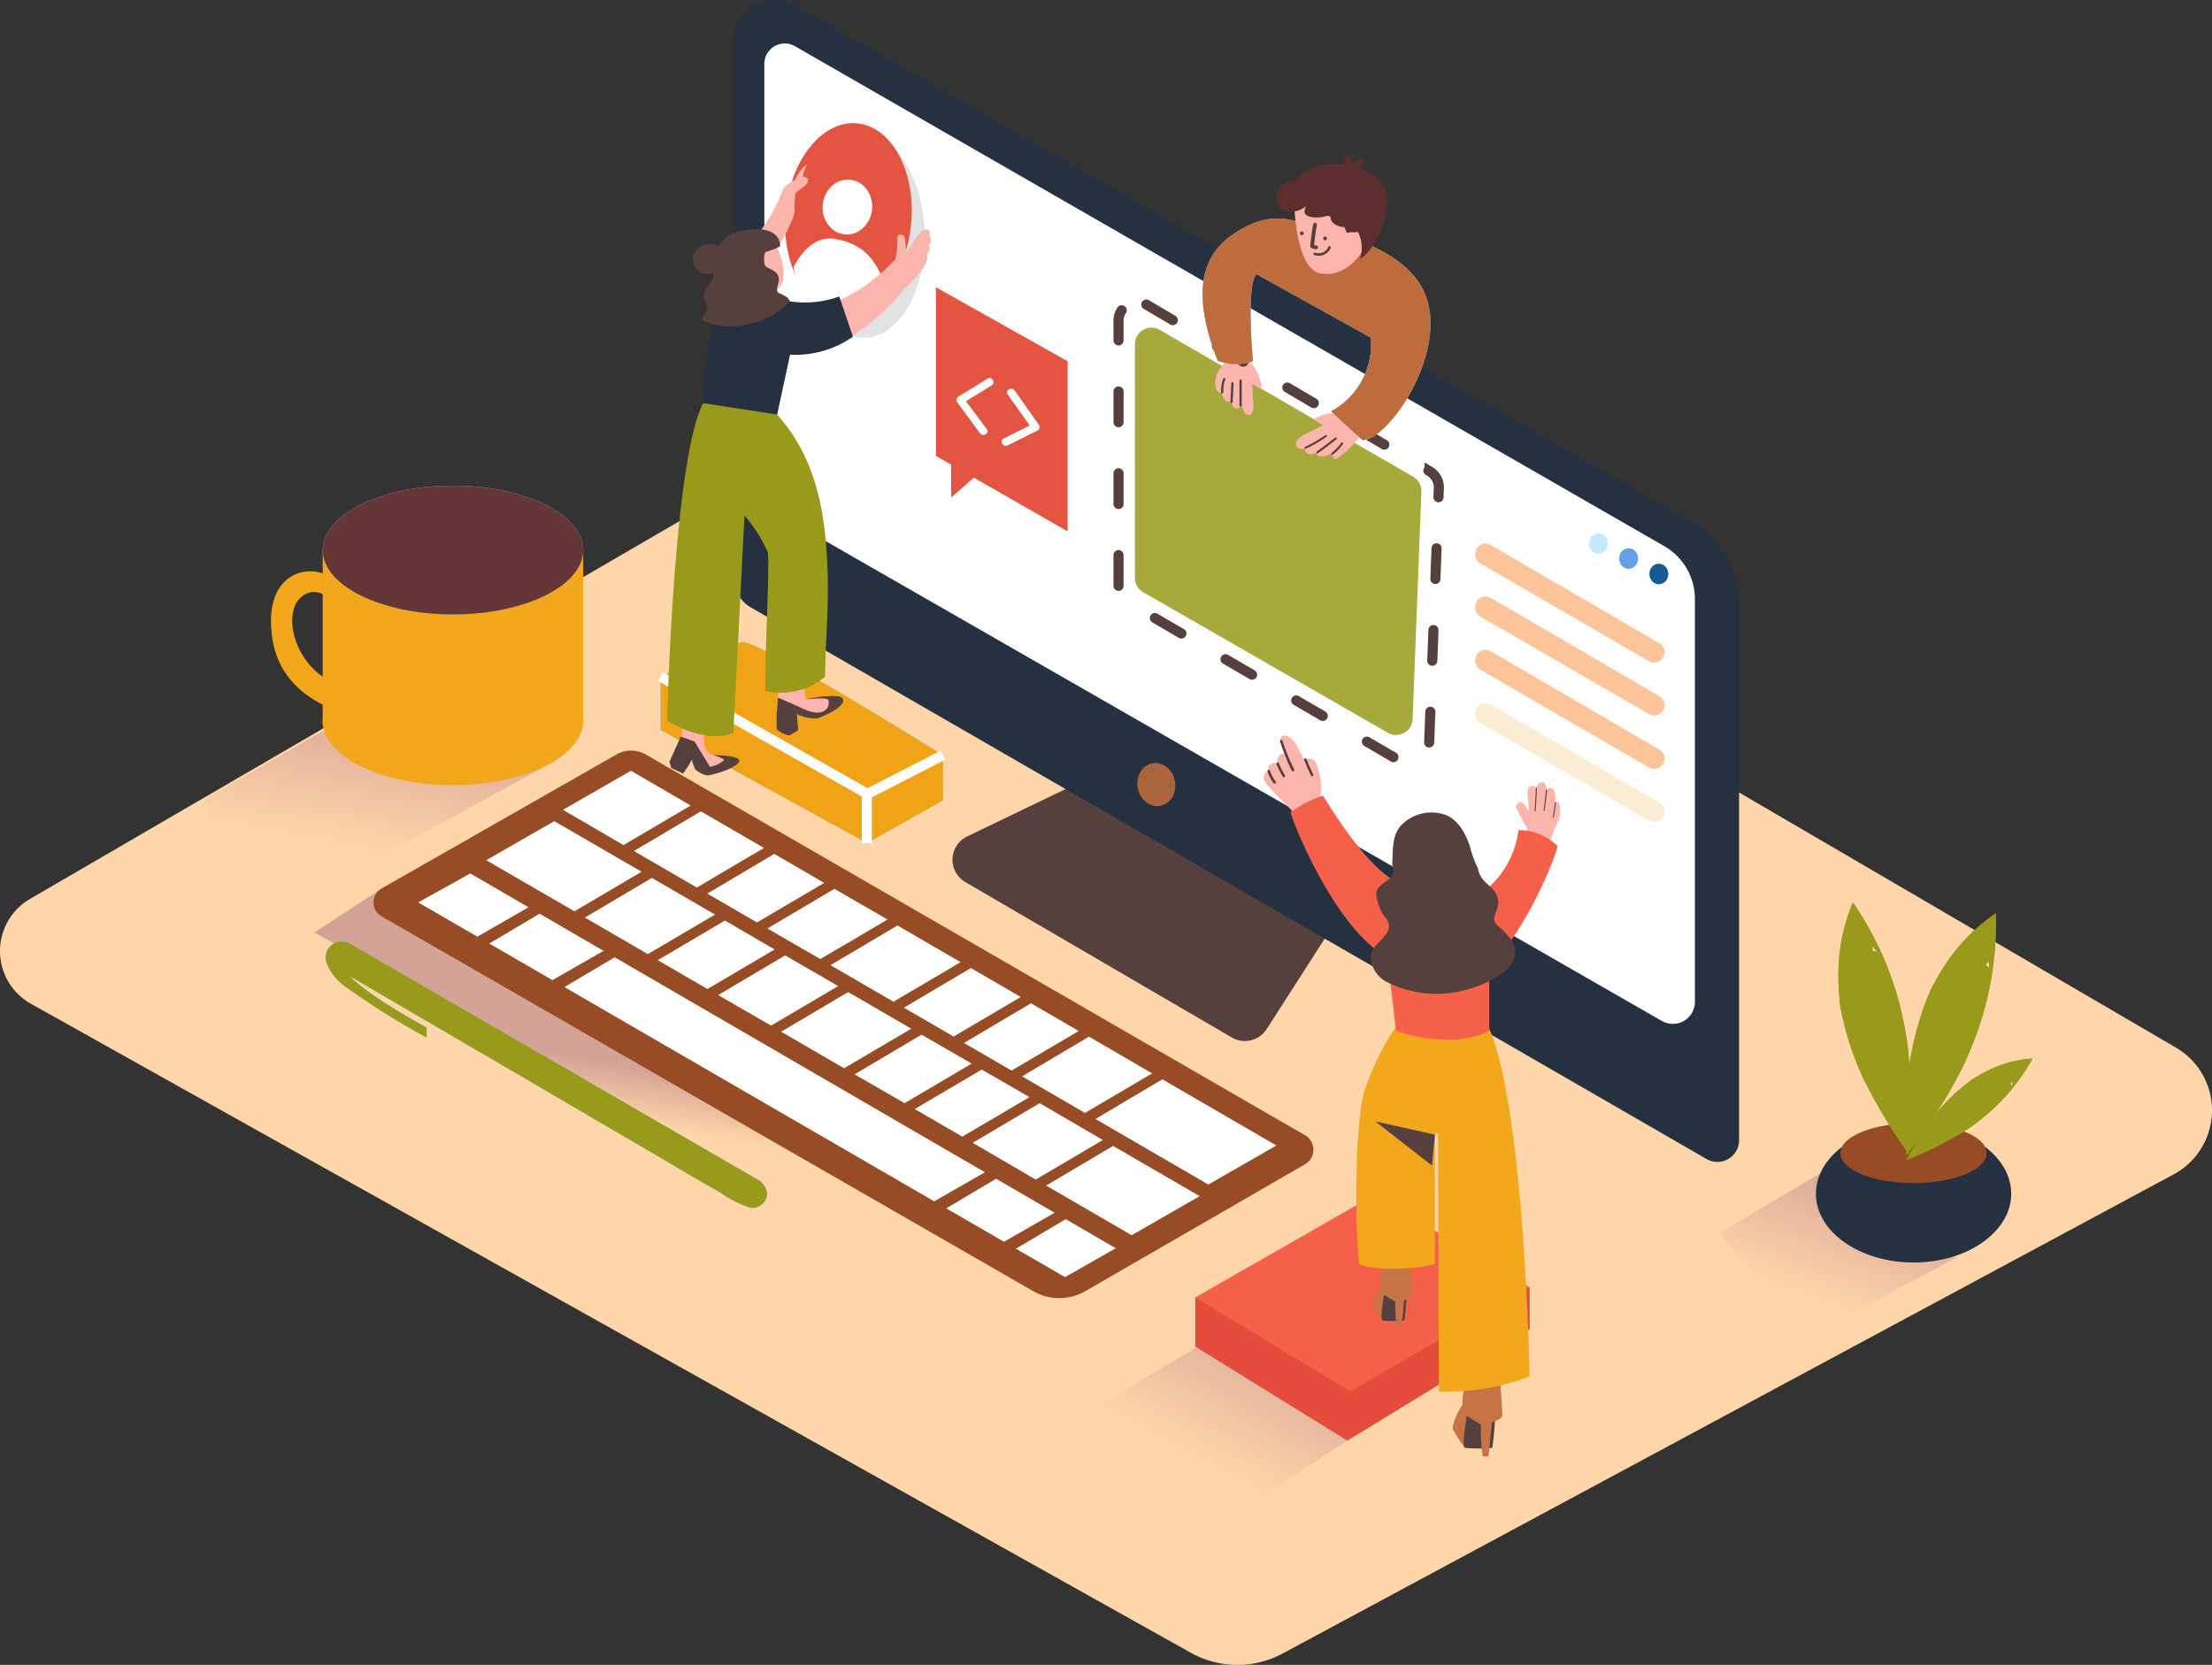 <svg xmlns="http://www.w3.org/2000/svg" xmlns:xlink="http://www.w3.org/1999/xlink" width="218.989" height="164.84" viewBox="0 0 218.989 164.84"><rect x="0" y="0" width="218.989" height="164.84" fill="#333333" stroke="none"/><defs><style>.a{fill:#ffd6a9;}.b{fill:url(#a);}.c{fill:#f3a71c;}.d{fill:#56403d;}.e{fill:url(#b);}.f{fill:url(#c);}.g{fill:#6de1fc;}.h{fill:#e54c3c;}.i{fill:#f5604b;}.j{fill:#c67445;}.k{fill:#253140;}.l{fill:#fff;}.m{fill:#f1a317;}.n{fill:#974c26;}.o{fill:#999a1c;}.p{fill:#ab643c;}.q{fill:#a8a93d;}.r{fill:#fbb5ad;}.s{fill:#382624;}.t{fill:#e2e2e2;}.u{fill:#e35541;}.ae,.v{fill:none;stroke-miterlimit:10;}.v{stroke:#56403d;stroke-linecap:round;stroke-dasharray:3.04 5.06;}.w{fill:#be6b3d;}.x{fill:#009245;}.y{fill:#5c2e2e;}.z{fill:#fdc49a;}.aa{fill:#faedd4;}.ab{fill:#155a93;}.ac{fill:#659fe4;}.ad{fill:#c5e9ff;}.ae{stroke:#fff;}.af{fill:#663535;}.ag{fill:url(#d);}</style><linearGradient id="a" x1="0.673" y1="-0.15" x2="0.368" y2="0.7" gradientUnits="objectBoundingBox"><stop offset="0" stop-color="#d4a397"/><stop offset="0.99" stop-color="#ffd6a9"/></linearGradient><linearGradient id="b" x1="0.51" y1="0.445" x2="0.472" y2="0.565" xlink:href="#a"/><linearGradient id="c" x1="0.92" y1="-0.025" x2="0.327" y2="0.71" xlink:href="#a"/><linearGradient id="d" x1="0.749" y1="0.067" x2="0.302" y2="0.823" xlink:href="#a"/></defs><path class="a" d="M111.838,68.43,18.034,123a5.974,5.974,0,0,0,.087,10.378l114.828,64.258a9.459,9.459,0,0,0,9.1.076l88.219-47.446a7.19,7.19,0,0,0,.221-12.542Z" transform="translate(-15.064 -33.996)"/><path class="b" d="M61.664,133.66,50.07,140.4s.646,9.837,12.513,8.313l21.39-11.716" transform="translate(-29.706 -61.28)"/><ellipse class="c" cx="12.897" cy="6.376" rx="12.897" ry="6.376" transform="translate(31.946 64.992)"/><path class="c" d="M95.768,102.73v17.336s-9.6,8.883-25.788.145V102.759" transform="translate(-38.034 -48.343)"/><path class="c" d="M68.228,110.488s-2.135-3.269-4.148-1.385-.25,8.423,5.654,9.052V120.8s-7.417-1.006-8.423-7.667,3.775-7.69,6.161-5.858" transform="translate(-34.351 -49.905)"/><path class="d" d="M189.744,142.39l-11.129,5.358a2.56,2.56,0,0,0-.18,4.52l26.382,15.387a2.56,2.56,0,0,0,3.444-.826l6.4-9.971" transform="translate(-82.865 -64.931)"/><path class="e" d="M119.023,183.52,75.23,160.46l-6.69,4.363,71.413,39.092,9.831-6.428" transform="translate(-37.431 -72.49)"/><path class="f" d="M212.715,237.67l-10.425,6.178s6.835,6.55,14.793,9.889l9.674-6.318" transform="translate(-93.375 -104.784)"/><path class="g" d="M218.49,229.341v4.875l15.044,9.308,18.051-11.03V228.34" transform="translate(-100.151 -100.882)"/><path class="h" d="M218.49,229.341v4.875l15.044,9.308,18.051-11.03V228.34" transform="translate(-100.151 -100.882)"/><path class="i" d="M251.585,221.748l-15.329-9.168L218.49,222.749l15.329,9.314Z" transform="translate(-100.151 -94.29)"/><path class="j" d="M249.644,231.368a7.725,7.725,0,0,1-1.006-1.565,4.611,4.611,0,0,1,1.012-2.094,8.57,8.57,0,0,1,1.7,1.123" transform="translate(-112.759 -100.617)"/><path class="d" d="M250.452,229c.035.14-.5,2.81-.163,2.909a11.563,11.563,0,0,0,2.147,0A26.466,26.466,0,0,0,252.68,229" transform="translate(-113.405 -101.158)"/><path class="j" d="M252.9,223.14l-2.688.75c0,.064-.442,2.484-.1,2.845a13.45,13.45,0,0,0,1.338.838,20.753,20.753,0,0,0,.145,2.531,1.315,1.315,0,0,0,.483,0c.111-.878.262-2.664.262-2.664s.785-.273.832-.518S252.9,223.14,252.9,223.14Z" transform="translate(-113.323 -98.707)"/><path class="j" d="M263.5,252.381a10.02,10.02,0,0,1-1.257-1.955,5.574,5.574,0,0,1,1.268-2.618,10.694,10.694,0,0,1,2.118,1.4" transform="translate(-118.451 -109.024)"/><path class="d" d="M264.512,249.41c.041.175-.628,3.49-.2,3.642a14.432,14.432,0,0,0,2.682,0,32.009,32.009,0,0,0,.3-3.642" transform="translate(-119.256 -109.695)"/><path class="j" d="M267.578,242.15l-3.357.937c0,.081-.553,3.1-.134,3.549a17.026,17.026,0,0,0,1.67,1.047,25.889,25.889,0,0,0,.18,3.153,1.635,1.635,0,0,0,.582,0c.134-1.1.326-3.327.326-3.327s.983-.343,1.035-.646S267.578,242.15,267.578,242.15Z" transform="translate(-119.157 -106.658)"/><path class="k" d="M234.736,60.914,145.963,9.774a4,4,0,0,0-6,3.49v53.2a3.328,3.328,0,0,0,1.664,2.909l94.624,54.619a2.147,2.147,0,0,0,3.223-1.862V69.105a9.453,9.453,0,0,0-4.734-8.19Z" transform="translate(-67.304 -9.238)"/><path class="l" d="M148.142,16.889l86.1,49.523a6.033,6.033,0,0,1,3.025,5.236v39.883A2.182,2.182,0,0,1,234,113.422L146.222,63.044a2.147,2.147,0,0,1-1.082-1.862V18.64a2.024,2.024,0,0,1,3-1.751Z" transform="translate(-69.471 -12.333)"/><path class="g" d="M135.52,118.5c1.582-.262,19.913,11.21,19.913,11.21v4.485l-7.516,4.218L127.48,127.2v-5.27Z" transform="translate(-62.084 -54.936)"/><path class="m" d="M135.52,118.5c1.582-.262,19.913,11.21,19.913,11.21v4.485l-7.516,4.218L127.48,127.2v-5.27Z" transform="translate(-62.084 -54.936)"/><path class="n" d="M102.695,137.366,79.425,150.641a1.594,1.594,0,0,0,0,2.763l64.52,37.109a5.154,5.154,0,0,0,5.148,0l21.728-12.548a1.664,1.664,0,0,0,0-2.909l-65.27-37.7a2.909,2.909,0,0,0-2.856.012Z" transform="translate(-41.65 -62.671)"/><path class="g" d="M114.189,194.4a1.908,1.908,0,0,0-1.076-1.419l-3.444-1.99-5.323-3.083-6.358-3.682-6.766-3.921-6.544-3.787-5.689-3.293-4.206-2.437-2.211-1.28c0,.047-.076.047-.122.035a1.576,1.576,0,0,0-1.926,1.92,5.014,5.014,0,0,0,1.9,2.484A76.428,76.428,0,0,0,80.471,179V178c-1.873-1.024-5.91-3.339-7.609-5.084l.809.471,2.228,1.3,3.351,1.96,4.183,2.443,4.724,2.757,4.968,2.909,4.921,2.88,4.584,2.676,3.95,2.327,3.025,1.745a10.327,10.327,0,0,0,3,1.483,1.478,1.478,0,0,0,1.582-1.472Z" transform="translate(-38.24 -76.267)"/><path class="o" d="M114.189,194.4a1.908,1.908,0,0,0-1.076-1.419l-3.444-1.99-5.323-3.083-6.358-3.682-6.766-3.921-6.544-3.787-5.689-3.293-4.206-2.437-2.211-1.28c0,.047-.076.047-.122.035a1.576,1.576,0,0,0-1.926,1.92,5.014,5.014,0,0,0,1.9,2.484A76.428,76.428,0,0,0,80.471,179V178c-1.873-1.024-5.91-3.339-7.609-5.084l.809.471,2.228,1.3,3.351,1.96,4.183,2.443,4.724,2.757,4.968,2.909,4.921,2.88,4.584,2.676,3.95,2.327,3.025,1.745a10.327,10.327,0,0,0,3,1.483,1.478,1.478,0,0,0,1.582-1.472Z" transform="translate(-38.24 -76.267)"/><ellipse class="p" cx="1.873" cy="2.141" rx="1.873" ry="2.141" transform="translate(112.235 75.933) rotate(-10.9)"/><path class="q" d="M210.665,65.221l25.09,14.543a1.635,1.635,0,0,1,.814,1.478l-.867,22.519a1.635,1.635,0,0,1-2.449,1.355L209.03,91.2a1.635,1.635,0,0,1-.82-1.419V66.641a1.635,1.635,0,0,1,2.455-1.419Z" transform="translate(-95.851 -32.562)"/><path class="r" d="M225.362,71.563a.312.312,0,0,0,0-.052l-.093-.785c-.971-.047-1.524.186-2.5.192a3.38,3.38,0,0,0-.913,1.8c0,.483.058,1.163.652,1.094.093.448.355,1.035.884.913l.07-.029c.035.3.128.582.413.669s.465-.07.582-.332c.1.4.291,1,.692.995.547,0,.582-.809.442-1.611A20.8,20.8,0,0,0,225.362,71.563Z" transform="translate(-101.56 -34.954)"/><path class="d" d="M223.074,73.645a3.52,3.52,0,0,0-.2,1.355.111.111,0,0,0,.221,0,3.362,3.362,0,0,1,.192-1.3C223.336,73.57,223.121,73.512,223.074,73.645Z" transform="translate(-101.984 -36.146)"/><path class="d" d="M224.553,74.385l-.093,1.867a.111.111,0,0,0,.221,0l.093-1.867A.111.111,0,0,0,224.553,74.385Z" transform="translate(-102.648 -36.443)"/><path class="d" d="M226,73.921v2.472a.111.111,0,0,0,.221,0V73.921a.111.111,0,0,0-.221,0Z" transform="translate(-103.292 -36.247)"/><path class="r" d="M227.7,70.73a4.491,4.491,0,0,1,1.227,2.792l-1.053-.663Z" transform="translate(-104.003 -34.958)"/><path class="r" d="M240.794,79.79s-.78.14-.8.128c-.675.425-2.391,1.3-3.106,1.646-.425.2-1.478.646-1.245,1.286.122.343.465.4.908.3a.413.413,0,0,0,.186.494.832.832,0,0,0,.855-.093.471.471,0,0,0,.169.273c.366.314,1.065-.035,1.466-.221a1.163,1.163,0,0,0,0,.221c0,.233.233.46.448.343a10.8,10.8,0,0,0,3.118-3.49C241.818,80.308,241.754,80.2,240.794,79.79Z" transform="translate(-107.313 -38.748)"/><path class="d" d="M242.608,84.589a4.934,4.934,0,0,1-.954,1c-.1.081.041.221.145.145a5.113,5.113,0,0,0,.989-1.041C242.858,84.589,242.684,84.484,242.608,84.589Z" transform="translate(-109.825 -40.737)"/><path class="d" d="M240.934,83.713q-.89.71-1.815,1.373c-.1.076,0,.25.1.175q.971-.681,1.856-1.39C241.178,83.777,241.033,83.631,240.934,83.713Z" transform="translate(-108.761 -40.379)"/><path class="d" d="M239.138,83.277a12.9,12.9,0,0,1-2.013,1.163c-.116.058,0,.233.1.175a12.9,12.9,0,0,0,2.013-1.163C239.359,83.376,239.243,83.2,239.138,83.277Z" transform="translate(-107.925 -40.198)"/><path class="r" d="M241.251,79.834s-.983-.721-2.641.384l1.39.867" transform="translate(-108.566 -38.669)"/><path class="r" d="M277.367,144.538a.308.308,0,0,0-.407-.2,3.493,3.493,0,0,0,0-.582c0-.273-.052-.663-.349-.78a.425.425,0,0,0-.489.145,3.132,3.132,0,0,0-.145-.524.314.314,0,0,0-.3-.221c-.332,0-.5.268-.582.582,0-.029-.122-.14-.151-.157a.338.338,0,0,0-.186-.064.529.529,0,0,0-.349.1.547.547,0,0,0-.163.355,2.816,2.816,0,0,0,0,.669c0,.273.058.541.076.814s0,.384,0,.582c-.256-.494-.617-1.111-1.035-.82s-.052.686.064.96a10.766,10.766,0,0,0,.849,1.559,5.617,5.617,0,0,1-.18.721,16.328,16.328,0,0,1,2.251,1.129,19.815,19.815,0,0,1,.832-2.269A2.647,2.647,0,0,0,277.367,144.538Z" transform="translate(-122.99 -64.927)"/><path class="d" d="M276.352,143.332q-.035,1.129-.122,2.251a.049.049,0,0,0,.1,0q.087-1.123.122-2.251A.05.05,0,1,0,276.352,143.332Z" transform="translate(-124.302 -65.304)"/><path class="d" d="M278,143.662q-.1,1.018-.244,2.024c0,.064.087.093.1,0q.151-1.024.25-2.054C278.109,143.6,278.01,143.6,278,143.662Z" transform="translate(-124.942 -65.442)"/><path class="d" d="M279.541,145.823q-.076.71-.221,1.408c0,.064.087.093.1,0q.145-.71.221-1.431C279.646,145.759,279.547,145.759,279.541,145.823Z" transform="translate(-125.594 -66.346)"/><path class="r" d="M235.979,141.1c-.07-.157-.14-.314-.2-.477a.53.53,0,0,1-.041-.268,5.881,5.881,0,0,0,.1-.745,6.6,6.6,0,0,0-.471-2.327.8.8,0,0,0-1.2-.43l-.215-.39c-.4-.71-.832-1.931-1.745-2.024a.436.436,0,0,0-.419.582q.262.689.541,1.361a.419.419,0,0,0-.611,0,.75.75,0,0,0-.145.844h-.111a.751.751,0,0,0-.314-.081.611.611,0,0,0-.448.239.646.646,0,0,0-.093.582h-.076a.582.582,0,0,0-.361.4.738.738,0,0,0,0,.372c-.047.454,2.327,2.676,2.327,2.676l1.408,1.542,2.362-1.123A3.114,3.114,0,0,0,235.979,141.1Z" transform="translate(-105.027 -61.606)"/><path class="c" d="M258.573,180.389c-4.194-7.167-8.144-.163-8.144-.163a26.206,26.206,0,0,0-3.752,7.312c-.966,3.293-.96,13.962-.483,17.138,1.745.675,5.649.471,7.469-.047v-12.8a.157.157,0,0,1,.308,0l.087,25.416a22.9,22.9,0,0,0,8.982-1.478S262.517,187.131,258.573,180.389Z" transform="translate(-111.607 -79.475)"/><path class="i" d="M237.907,144.66a10.415,10.415,0,0,0-3.217,1.67c.4,1.408,4.8,12.4,10.332,14.729l.442-7.824S243.015,153,237.907,144.66Z" transform="translate(-106.927 -65.881)"/><path class="i" d="M270.407,150.53a9.209,9.209,0,0,1-4.287,6.672l.75,7.184c3.357-2.158,6.894-10.18,7.411-12.275a5.451,5.451,0,0,0-3.874-1.582Z" transform="translate(-120.073 -68.336)"/><path class="i" d="M251.37,173.547l.739,6.44s5.305,2.007,9.232,0V173.46" transform="translate(-113.904 -77.927)"/><path class="d" d="M262.561,160.85a2.862,2.862,0,0,0-.524-.995,10.718,10.718,0,0,0-1.21-1.2.826.826,0,0,1-.244-.32c-.18-.547.46-1.385.372-2.054-.134-.989-.762-1.321-1.379-1.972a2.2,2.2,0,0,1-.622-1.233,10.682,10.682,0,0,1-.814-2.234c-.448-1.262-1.163-2.659-2.519-3.118a4.183,4.183,0,0,0-4.311,1.105c-.931,1.065-.75,2.513-.855,3.845a1.31,1.31,0,0,1,.122.384c.18,1.291-1.518,1.35-1.675,2.373a1.868,1.868,0,0,0,.029.582,4.41,4.41,0,0,0,.919,2c1.163,1.571-1.542,2.379-1.53,3.834a2.984,2.984,0,0,0,1.658,2.49,10.948,10.948,0,0,0,7.411.844C259.251,164.76,263.2,163.212,262.561,160.85Zm-10.355-2.4v-.093h.1Z" transform="translate(-112.628 -67.08)"/><path class="d" d="M255.019,201.415l-5.9-1.315,5.608,4.375Z" transform="translate(-112.962 -89.07)"/><path class="d" d="M234.307,138.091a19.239,19.239,0,0,1-1.163-2.833c-.047-.151-.291-.087-.238.064a19.642,19.642,0,0,0,1.163,2.909A.14.14,0,0,0,234.307,138.091Z" transform="translate(-106.177 -61.912)"/><path class="d" d="M233.123,140.272a11.346,11.346,0,0,1-.617-1.216c-.064-.145-.279,0-.215.128a11.356,11.356,0,0,0,.617,1.216.125.125,0,1,0,.215-.128Z" transform="translate(-105.919 -63.512)"/><path class="d" d="M231.595,141.443a3.642,3.642,0,0,1-.582-1.105c-.047-.151-.291-.087-.238.064a3.834,3.834,0,0,0,.582,1.163C231.484,141.7,231.694,141.571,231.595,141.443Z" transform="translate(-105.286 -64.037)"/><path class="d" d="M237.894,139.916q-.361-.733-.663-1.5c-.058-.145-.3-.081-.239.064q.314.791.686,1.553C237.749,140.189,237.964,140.061,237.894,139.916Z" transform="translate(-107.885 -63.237)"/><path class="r" d="M141.811,62.276a.361.361,0,0,0,.052-.2,2.5,2.5,0,0,0-.785-1.838.861.861,0,0,0-1.344.244c-.547,1.123.7,2.245,1.7,2.379.279.035.39-.2.343-.419A.384.384,0,0,0,141.811,62.276Z" transform="translate(-67.154 -30.477)"/><path class="s" d="M140.243,96.453,138.23,95.33l1.675,4.584Z" transform="translate(-66.581 -45.248)"/><path class="l" d="M175.522,174l-6.632,3.927,4.921,2.856c1.39-.809,5.369-3.159,6.649-3.915Z" transform="translate(-79.405 -78.153)"/><path class="l" d="M163.032,166.76l-6.632,3.927,6.23,3.618c1.088-.628,5.108-3,6.655-3.915Z" transform="translate(-74.181 -75.125)"/><path class="l" d="M117.6,140.42l-6.736,3.869,5.992,3.49c.948-.547,5.015-2.949,6.655-3.915Z" transform="translate(-55.133 -64.107)"/><path class="l" d="M142.062,154.58l-6.632,3.927,4.921,2.856c1.163-.675,5.16-3.037,6.655-3.915Z" transform="translate(-65.409 -70.03)"/><path class="l" d="M129.572,147.33l-6.632,3.927,6.23,3.618c.733-.419,4.9-2.909,6.655-3.915Z" transform="translate(-60.185 -66.998)"/><path class="l" d="M185.752,180l-6.632,3.927,4.706,2.734c1.414-.826,5.4-3.176,6.649-3.915Z" transform="translate(-83.684 -80.663)"/><path class="l" d="M152.292,160.52l-6.632,3.927,5.236,3.025c1.227-.71,5.236-3.066,6.655-3.915Z" transform="translate(-69.688 -72.515)"/><path class="l" d="M195.626,185.68,189,189.612l6.23,3.618c1.3-.756,5.282-3.106,6.649-3.915Z" transform="translate(-87.816 -83.038)"/><path class="l" d="M208.116,192.94l-6.626,3.927,11.181,6.492,6.731-3.868Z" transform="translate(-93.04 -86.075)"/><path class="l" d="M104.546,149l-6.736,3.868,8.726,5.055c1.163-.663,5.143-3.025,6.655-3.915Z" transform="translate(-49.674 -67.696)"/><path class="l" d="M133.655,165.91,127,169.837l4.921,2.856c1.315-.768,5.294-3.112,6.649-3.915Z" transform="translate(-61.883 -74.769)"/><path class="l" d="M154.638,178.09,148,182.017l6.23,3.618c1.251-.727,5.236-3.077,6.655-3.915Z" transform="translate(-70.667 -79.864)"/><path class="l" d="M143.912,171.85l-6.632,3.927,5.236,3.025c1.367-.8,5.346-3.147,6.649-3.915Z" transform="translate(-66.183 -77.254)"/><path class="l" d="M167.132,185.34l-6.632,3.927,4.945,2.856c1.518-.89,5.526-3.252,6.649-3.915Z" transform="translate(-75.895 -82.896)"/><path class="l" d="M177.372,191.28l-6.632,3.909,4.706,2.734c1.547-.9,5.561-3.269,6.649-3.915Z" transform="translate(-80.179 -85.381)"/><path class="l" d="M121.232,158.66l-6.632,3.927,6.23,3.618c.989-.582,5.038-2.961,6.655-3.915Z" transform="translate(-56.697 -71.737)"/><path class="l" d="M187.232,197l-6.632,3.927,6.236,3.636c1.443-.838,5.422-3.194,6.649-3.915Z" transform="translate(-84.303 -87.773)"/><path class="l" d="M193.1,208.2l8.464,4.916,6.736-3.868-8.575-4.974Z" transform="translate(-89.531 -90.814)"/><path class="l" d="M181.033,209.86l-4.933,2.932,5.718,3.31,5.009-2.874Z" transform="translate(-82.42 -93.152)"/><path class="l" d="M187.96,219.666l4.863,2.816,5.015-2.862-4.951-2.88Z" transform="translate(-87.381 -96.03)"/><path class="l" d="M91.39,157.9l-5.16,2.868,5.858,3.391,5.067-2.909Z" transform="translate(-44.831 -71.419)"/><path class="l" d="M103.31,164.75l-4.98,2.955,6.254,3.624,5.061-2.9Z" transform="translate(-49.892 -74.284)"/><path class="l" d="M116.094,172.17l-4.974,2.949,36.608,21.216,5.02-2.88Z" transform="translate(-55.241 -77.388)"/><ellipse class="t" cx="6.213" cy="10.18" rx="6.213" ry="10.18" transform="translate(78.838 13.268) rotate(-1.62)"/><ellipse class="u" cx="9.369" cy="6.238" rx="9.369" ry="6.238" transform="translate(76.944 30.314) rotate(-84.857)"/><ellipse class="l" cx="2.717" cy="2.455" rx="2.717" ry="2.455" transform="translate(81.194 22.978) rotate(-84.67)"/><path class="l" d="M150.11,52.684s1.454-3.217,4.037-2.81,4.223,1.745,5.288,5.381a5.125,5.125,0,0,1-5.782,1.99A6.166,6.166,0,0,1,150.11,52.684Z" transform="translate(-71.55 -26.22)"/><path class="r" d="M164.759,49.987a.517.517,0,0,0-.052-.1.75.75,0,0,0,.233-.582.529.529,0,0,0-.209-.366.39.39,0,0,0-.372-.64c-.582.111-.942.855-1.245,1.3-.227.326-.436.663-.634,1-.035-.489-.1-.983-.14-1.443s-.75-.489-.75,0a6.981,6.981,0,0,1-.227,2.187.7.7,0,0,0-.2.145,17.859,17.859,0,0,1-7.679,4.747.7.7,0,0,0,.076,1.355.692.692,0,0,0,.5.617.785.785,0,0,0,.372.524l-.494.215c-.8.337-.448,1.664.367,1.326a19.668,19.668,0,0,0,7.824-5.922c.239-.227.471-.454.7-.692.361-.366,2.106-2.118,1.675-2.868C164.637,50.522,164.887,50.324,164.759,49.987Z" transform="translate(-72.76 -25.57)"/><path class="r" d="M151.411,37.19a3.455,3.455,0,0,0-1.385,2.467l.646-.326.116-.128A7.767,7.767,0,0,1,151.411,37.19Z" transform="translate(-71.512 -20.93)"/><path class="r" d="M147.865,39.511a.477.477,0,0,0-.145-.07l-.052-.047c-.32-.25-.814.076-1.105.233a6.137,6.137,0,0,0-1.047.7,1.838,1.838,0,0,0-.308.675c-.122.291-.244.582-.384.867a16.052,16.052,0,0,1-.96,1.745,16.469,16.469,0,0,1-2.443,2.984c-.43.419.227,1.07.657.652l.308-.308a.4.4,0,0,0,.436,0,1.744,1.744,0,0,0,.215-.175l.1-.081a.46.46,0,0,0,.75.163l.314-.332a.407.407,0,0,0,.227-.209s.047.634.058.617a21.361,21.361,0,0,0,1.611-2.909.186.186,0,0,1,.029-.116,3,3,0,0,0,.39-1.745,6.835,6.835,0,0,1,.111-1.245l.826-.64c.2-.151.413-.378.372-.582A.477.477,0,0,0,147.865,39.511Z" transform="translate(-67.856 -21.813)"/><path class="k" d="M148.14,57a10.022,10.022,0,0,1-4.834.489c-1.39-.047-2.868-2-2.868-2s-.349-4.357-2.949-.948c-1.937,2.548-2.682,9.924-2.909,13.5a7.161,7.161,0,0,0,3.455,1.233,14.828,14.828,0,0,0,2.414.2,3.59,3.59,0,0,0,1.443-.314l1.379-6.4a9.889,9.889,0,0,0,6.225-1.786Z" transform="translate(-65.054 -27.643)"/><path class="r" d="M144.449,50.656s1.891,3.63,0,4.654a2.588,2.588,0,0,1-3.49-1.105,3.013,3.013,0,0,1,3.49-3.549Z" transform="translate(-67.698 -26.542)"/><path class="d" d="M141.289,49.32a3.921,3.921,0,0,0-3.246-.442,4.759,4.759,0,0,0-2.513,1.321,1.611,1.611,0,0,0-.814-.273,1.675,1.675,0,0,0-1.675,1.035,1.448,1.448,0,0,0,.582,1.7,1.827,1.827,0,0,0,1.385.128v.087c.064.686-.582,1.03-.838,1.611a1.355,1.355,0,0,0-.1.849c.064.285.361.582.355.884a1.367,1.367,0,0,1-.3.582,3.024,3.024,0,0,0-.326.634,6.835,6.835,0,0,0,4.538.425,7.632,7.632,0,0,0,4.241-2.286,1.128,1.128,0,0,0-.285-.39,4.218,4.218,0,0,0-.809-.425c-.4-.233,0-.937,0-1.315,0-.652-.5-.925-1.041-1.163-.39-.163-.407-.4-.413-.8a1.5,1.5,0,0,1,.186-.908.506.506,0,0,0,.337-.07,2.786,2.786,0,0,1,.646-.285.46.46,0,0,0,.279-.582.378.378,0,0,0-.186-.326Z" transform="translate(-64.374 -25.747)"/><path class="d" d="M141.484,50.578a7.312,7.312,0,0,0,1.745-.622c0-.058.18-2.327-3.828-1.536S137.3,54,137.3,54" transform="translate(-66.001 -25.557)"/><path class="v" d="M208.171,60.9l28.051,16.51a1.862,1.862,0,0,1,.908,1.675l-.971,25.544a1.827,1.827,0,0,1-2.74,1.536l-27.08-15.788a1.862,1.862,0,0,1-.919-1.611V62.508a1.832,1.832,0,0,1,2.752-1.606Z" transform="translate(-94.684 -30.744)"/><path class="g" d="M231.446,47.756c-1.123-.518-3.787-2.275-7.149-.657s-6.55,4.607-3.077,13.415a5,5,0,0,0,3.49.035s-.716-7.708.366-8.6l11.3,6.277a7.562,7.562,0,0,1-3.938,7.295l3.112,2.856c2.548-.041,8.144-8.144,6.4-13.9s-11.274-7.01-11.274-7.01" transform="translate(-100.664 -24.794)"/><path class="w" d="M231.446,47.756c-1.123-.518-3.787-2.275-7.149-.657s-6.55,4.607-3.077,13.415a5,5,0,0,0,3.49.035s-.716-7.708.366-8.6l11.3,6.277a7.562,7.562,0,0,1-3.938,7.295l3.112,2.856c2.548-.041,8.144-8.144,6.4-13.9s-11.274-7.01-11.274-7.01" transform="translate(-100.664 -24.794)"/><path class="x" d="M241.774,46.238c-.768.849-2.24.465-3.211.244-1.163-.268-2.531-.983-2.426-2.385a.166.166,0,0,0-.332,0c-.111,1.46,1.222,2.327,2.484,2.659,1.123.279,2.821.7,3.717-.285C242.146,46.3,241.914,46.081,241.774,46.238Z" transform="translate(-107.391 -23.753)"/><path class="r" d="M235.27,41.159s0,7.149,2.624,7.615c2.909.512,4.5-2.763,4.5-2.763s.372-6.318-2.5-6.87S235.357,40.246,235.27,41.159Z" transform="translate(-107.169 -21.699)"/><path class="d" d="M238.64,49.4a.494.494,0,0,1-.2-.029,20,20,0,0,1,.268-1.99.186.186,0,0,0-.367-.064,20,20,0,0,0-.285,2.129.2.2,0,0,0,.1.2.936.936,0,0,0,.506.128A.19.19,0,0,0,238.64,49.4Z" transform="translate(-108.335 -25.103)"/><path class="d" d="M240.07,51.188a1.047,1.047,0,0,1-1.338.582c-.151-.052-.215.186-.064.239a1.291,1.291,0,0,0,1.617-.675C240.355,51.171,240.14,51.054,240.07,51.188Z" transform="translate(-108.555 -26.76)"/><path class="d" d="M240.446,49.49a.186.186,0,1,0,.186.186A.186.186,0,0,0,240.446,49.49Z" transform="translate(-109.257 -26.074)"/><path class="d" d="M236.476,48.63a.186.186,0,1,0,.186.186A.186.186,0,0,0,236.476,48.63Z" transform="translate(-107.596 -25.715)"/><path class="r" d="M244,48.356s.692-2.746,1.46-1.838-1.245,2.88-1.245,2.88" transform="translate(-110.821 -24.754)"/><path class="y" d="M245.23,37.69s2.56.273,3.3,2.327-1.163,6.091-2.542,6.725l1.664-3.56-.081-2.4Z" transform="translate(-111.335 -21.139)"/><path class="y" d="M243.065,40.049c-.209-1.425-1.163-2.117-2.391-2.85l-.308-.163a2.048,2.048,0,0,0,.582-.721.186.186,0,0,0-.163-.279,1.163,1.163,0,0,0-.844.413,2.775,2.775,0,0,0-.582-.785.192.192,0,0,0-.314.081,1.012,1.012,0,0,0,.047.861,5.439,5.439,0,0,0-3.775.582,3.13,3.13,0,0,0-1.059.977,1.867,1.867,0,0,0-1.018.18,1.71,1.71,0,0,0-.966,1.827,1.518,1.518,0,0,0,1.873,1.006,2.374,2.374,0,0,0,1.082-.506c-.233.39-.349.89.407,1.065,1.315.3,1.937-.483,2.019.175.07.535.809.832,1.338.844.041.081.14.3.256.582a1.582,1.582,0,0,1,.82-.047.2.2,0,0,1,.32.035,3.494,3.494,0,0,1,.175,2.531,7.207,7.207,0,0,0,1.745-2.181A6.434,6.434,0,0,0,243.065,40.049Zm-3.723-3.834.052.081a.186.186,0,0,0,0,.058.578.578,0,0,0,.07.18A.686.686,0,0,1,239.342,36.215Z" transform="translate(-105.907 -20.269)"/><path class="z" d="M267.662,101.9l16.69,9.732a1.024,1.024,0,0,1,.506.884h0a1.024,1.024,0,0,1-1.542.884l-16.684-9.674a1.024,1.024,0,0,1-.512-.884v-.058a1.024,1.024,0,0,1,1.542-.884Z" transform="translate(-120.073 -47.937)"/><path class="z" d="M267.661,110.9l16.69,9.732a1.024,1.024,0,0,1,.506.884h0a1.024,1.024,0,0,1-1.542.884l-16.684-9.645a1.024,1.024,0,0,1-.512-.884v-.058a1.024,1.024,0,0,1,1.542-.913Z" transform="translate(-120.073 -51.701)"/><path class="z" d="M267.662,119.989l16.69,9.732a1.024,1.024,0,0,1,.506.884h0a1.024,1.024,0,0,1-1.542.884l-16.684-9.674a1.024,1.024,0,0,1-.512-.884v-.058a1.024,1.024,0,0,1,1.542-.884Z" transform="translate(-120.073 -55.503)"/><path class="aa" d="M267.662,129.029l16.69,9.732a1.024,1.024,0,0,1,.506.884h0a1.024,1.024,0,0,1-1.542.884l-16.684-9.668a1.024,1.024,0,0,1-.512-.884v-.058a1.024,1.024,0,0,1,1.542-.89Z" transform="translate(-120.073 -59.284)"/><path class="u" d="M187.377,65.454V82.3L174.34,74.831V58.13Z" transform="translate(-81.684 -29.688)"/><path class="u" d="M176.93,86.84v4.119l3.322-2.891Z" transform="translate(-82.768 -41.697)"/><path class="l" d="M180.949,73.619l-2.909,1.792a.4.4,0,0,0-.14.541l2.269,3.089c.3.407.983,0,.681-.4l-2.3-3.077-.14.541,2.909-1.792c.43-.262.035-.948-.4-.681Z" transform="translate(-83.151 -36.148)"/><path class="l" d="M186.138,75.978l2.414,3.415.14-.541-2.955,1.478c-.454.227-.052.908.4.681l2.955-1.478a.4.4,0,0,0,.14-.541l-2.414-3.415c-.291-.413-.977,0-.681.4Z" transform="translate(-86.368 -36.914)"/><ellipse class="ab" cx="0.937" cy="1.018" rx="0.937" ry="1.018" transform="translate(163.289 55.812)"/><ellipse class="ac" cx="0.937" cy="1.018" rx="0.937" ry="1.018" transform="translate(160.299 54.282)"/><ellipse class="ad" cx="0.937" cy="1.018" rx="0.937" ry="1.018" transform="translate(157.309 52.799)"/><path class="ae" d="M127.47,124.4l20.489,11.617,7.469-3.839" transform="translate(-62.08 -57.407)"/><line class="ae" y2="4.695" transform="translate(85.815 78.779)"/><path class="r" d="M134.539,134.888a2.484,2.484,0,0,1-1.163-.553,2.152,2.152,0,0,1-.244-1.257v-1.216a.2.2,0,0,1-.076-.151,7.3,7.3,0,0,1,0-.989l-1.664-.163a30.042,30.042,0,0,0-.692,3.17c.047.326,1.629,2.49,2.437,2.635a6.487,6.487,0,0,0,3.229-.867h0C135.761,135.319,135.144,135.127,134.539,134.888Z" transform="translate(-63.431 -59.983)"/><path class="r" d="M152.939,126.627a16.649,16.649,0,0,0-2.821.262s-.32-1.856-.273-1.949l-2.368.163s-.3,3.444-.3,3.9c0,.832,1.035,1.1,1.262,1.065a4.072,4.072,0,0,0,.477-.2,6.877,6.877,0,0,1-.134-1.3.376.376,0,0,1,.244-.413,3.135,3.135,0,0,1,1.355.122c.425.081.844.18,1.268.256a6.26,6.26,0,0,0,1.786-1.163C153.591,126.906,153.783,126.8,152.939,126.627Z" transform="translate(-70.324 -57.633)"/><path class="d" d="M153.738,127.933l-.058-.064c-.18-.175-.657-.157-.878-.169a11.18,11.18,0,0,0-2.676.343s2.147-.291,2.228.093a1.024,1.024,0,0,1-.215.884c-.9.8-2.3-.081-3.17-.46l-1.623-.7-.1,1.321a9.788,9.788,0,0,0,0,1.815c.111.186,1.07.692,1.274.582s.832-.483.832-.483l-.128-1.594a4.493,4.493,0,0,0,1.972.419C151.672,129.806,154.3,128.677,153.738,127.933Z" transform="translate(-70.331 -58.787)"/><path class="d" d="M131.531,135.49a16.245,16.245,0,0,0,1.163,2.909c.291.186,3.665-.89,3.165-1.53-.32-.407-2.327-.4-2.519-.454,0,0,1.065.349,1.065.518A2.763,2.763,0,0,1,133,137.6c-.07-.128-1.524-2.513-1.524-2.513l-1.367-.483L129,137.1l.954.407s.291.762.39.762a11.053,11.053,0,0,0,.878-1.4,3.7,3.7,0,0,0,.332.995c.134.1,1.245,1.012,1.745.314l-.937-1.053" transform="translate(-62.72 -61.673)"/><path class="d" d="M129,138.723l.175.622,1.169.547v-1.169l-.675-.233" transform="translate(-62.72 -63.3)"/><path class="o" d="M138.321,106.343a6.824,6.824,0,0,0,5.916-1.4c.035-3.49.361-6.672.256-10.174-.169-5.718-1-11.332-5.015-15.794l-7.307-1.123C129.205,83.493,128.6,109.3,128.6,109.3s3.723,2.373,6.556,1.21l1.1-21.524a14.463,14.463,0,0,1,2.286,3.572C138.8,93.528,138.274,102.021,138.321,106.343Z" transform="translate(-62.553 -37.936)"/><ellipse class="g" cx="12.897" cy="6.376" rx="12.897" ry="6.376" transform="translate(31.946 48.087)"/><ellipse class="af" cx="12.897" cy="6.376" rx="12.897" ry="6.376" transform="translate(31.946 48.087)"/><path class="ag" d="M318.275,208.39l-10.425,6.172a24.053,24.053,0,0,0,11.192,9.011l12.164-6.521" transform="translate(-137.527 -92.537)"/><ellipse class="k" cx="9.668" cy="6.812" rx="9.668" ry="6.812" transform="translate(179.776 111.379)"/><ellipse class="n" cx="7.243" cy="2.967" rx="7.243" ry="2.967" transform="translate(182.196 111.205)"/><path class="o" d="M335.091,182.708c0-1.338-.047-2.676-.151-4.008q-.041-.518-.093-1.035l-.076-.681c-.029-.2-.1-.716-.1-.692l-.14-.814a31.931,31.931,0,0,0-5.172-12.647,18.493,18.493,0,0,0-1.437,7.405c0,.733.058,1.466.122,2.2v.308c0,.029,0-.047.029.122.058.361.128.721.2,1.076a29.233,29.233,0,0,0,1.163,4.014,24.435,24.435,0,0,0,1.565,3.49q.986,1.894,2.141,3.694c.582.937,1.163,1.78,1.745,2.577C335.01,186.053,335.091,184.377,335.091,182.708Zm-3.8-15.038a1.206,1.206,0,0,0-.035-.518h0q.279.285.541.582A1.659,1.659,0,0,0,331.287,167.67Z" transform="translate(-145.921 -73.481)"/><path class="o" d="M342.39,184.511q1.091-1.684,2.042-3.455.244-.46.483-.925l.3-.617.285-.64q.163-.378.32-.762a31.93,31.93,0,0,0,2.484-13.432,18.493,18.493,0,0,0-5.236,5.451c-.39.622-.745,1.262-1.088,1.914l-.145.273s0-.035-.041.122c-.145.337-.285.675-.413,1.012a29.227,29.227,0,0,0-1.2,4,24.439,24.439,0,0,0-.582,3.787c-.134,1.419-.192,2.845-.2,4.264,0,1.111,0,2.129.07,3.106A49.91,49.91,0,0,0,342.39,184.511Zm4.921-14.706a1.2,1.2,0,0,0,.25-.454h0q.081.39.14.785A1.659,1.659,0,0,0,347.312,169.805Z" transform="translate(-150.724 -74.255)"/><path class="o" d="M342.388,198.184q1.129-.582,2.216-1.2l.582-.343.361-.233.361-.25.419-.308A20.081,20.081,0,0,0,352,189.4a11.634,11.634,0,0,0-4.572,1.262c-.413.209-.809.442-1.2.681l-.169.1-.058.052c-.186.134-.372.273-.553.413a18.381,18.381,0,0,0-1.943,1.745,15.343,15.343,0,0,0-1.536,1.856c-.529.721-1.024,1.472-1.483,2.24-.361.582-.675,1.163-.966,1.7C340.48,199.057,341.44,198.655,342.388,198.184Zm7.405-6.347a.756.756,0,0,0,.285-.163h0q-.081.239-.175.471a1.04,1.04,0,0,0-.111-.308Z" transform="translate(-150.774 -84.594)"/><path class="o" d="M335.091,182.708c0-1.338-.047-2.676-.151-4.008q-.041-.518-.093-1.035l-.076-.681c-.029-.2-.1-.716-.1-.692l-.14-.814a31.931,31.931,0,0,0-5.172-12.647,18.493,18.493,0,0,0-1.437,7.405c0,.733.058,1.466.122,2.2v.308c0,.029,0-.047.029.122.058.361.128.721.2,1.076a29.233,29.233,0,0,0,1.163,4.014,24.435,24.435,0,0,0,1.565,3.49q.986,1.894,2.141,3.694c.582.937,1.163,1.78,1.745,2.577C335.01,186.053,335.091,184.377,335.091,182.708Zm-3.8-15.038a1.206,1.206,0,0,0-.035-.518h0q.279.285.541.582A1.659,1.659,0,0,0,331.287,167.67Z" transform="translate(-145.921 -73.481)"/><path class="o" d="M342.39,184.511q1.091-1.684,2.042-3.455.244-.46.483-.925l.3-.617.285-.64q.163-.378.32-.762a31.93,31.93,0,0,0,2.484-13.432,18.493,18.493,0,0,0-5.236,5.451c-.39.622-.745,1.262-1.088,1.914l-.145.273s0-.035-.041.122c-.145.337-.285.675-.413,1.012a29.227,29.227,0,0,0-1.2,4,24.439,24.439,0,0,0-.582,3.787c-.134,1.419-.192,2.845-.2,4.264,0,1.111,0,2.129.07,3.106A49.91,49.91,0,0,0,342.39,184.511Zm4.921-14.706a1.2,1.2,0,0,0,.25-.454h0q.081.39.14.785A1.659,1.659,0,0,0,347.312,169.805Z" transform="translate(-150.724 -74.255)"/><path class="o" d="M342.388,198.184q1.129-.582,2.216-1.2l.582-.343.361-.233.361-.25.419-.308A20.081,20.081,0,0,0,352,189.4a11.634,11.634,0,0,0-4.572,1.262c-.413.209-.809.442-1.2.681l-.169.1-.058.052c-.186.134-.372.273-.553.413a18.381,18.381,0,0,0-1.943,1.745,15.343,15.343,0,0,0-1.536,1.856c-.529.721-1.024,1.472-1.483,2.24-.361.582-.675,1.163-.966,1.7C340.48,199.057,341.44,198.655,342.388,198.184Zm7.405-6.347a.756.756,0,0,0,.285-.163h0q-.081.239-.175.471a1.04,1.04,0,0,0-.111-.308Z" transform="translate(-150.774 -84.594)"/></svg>